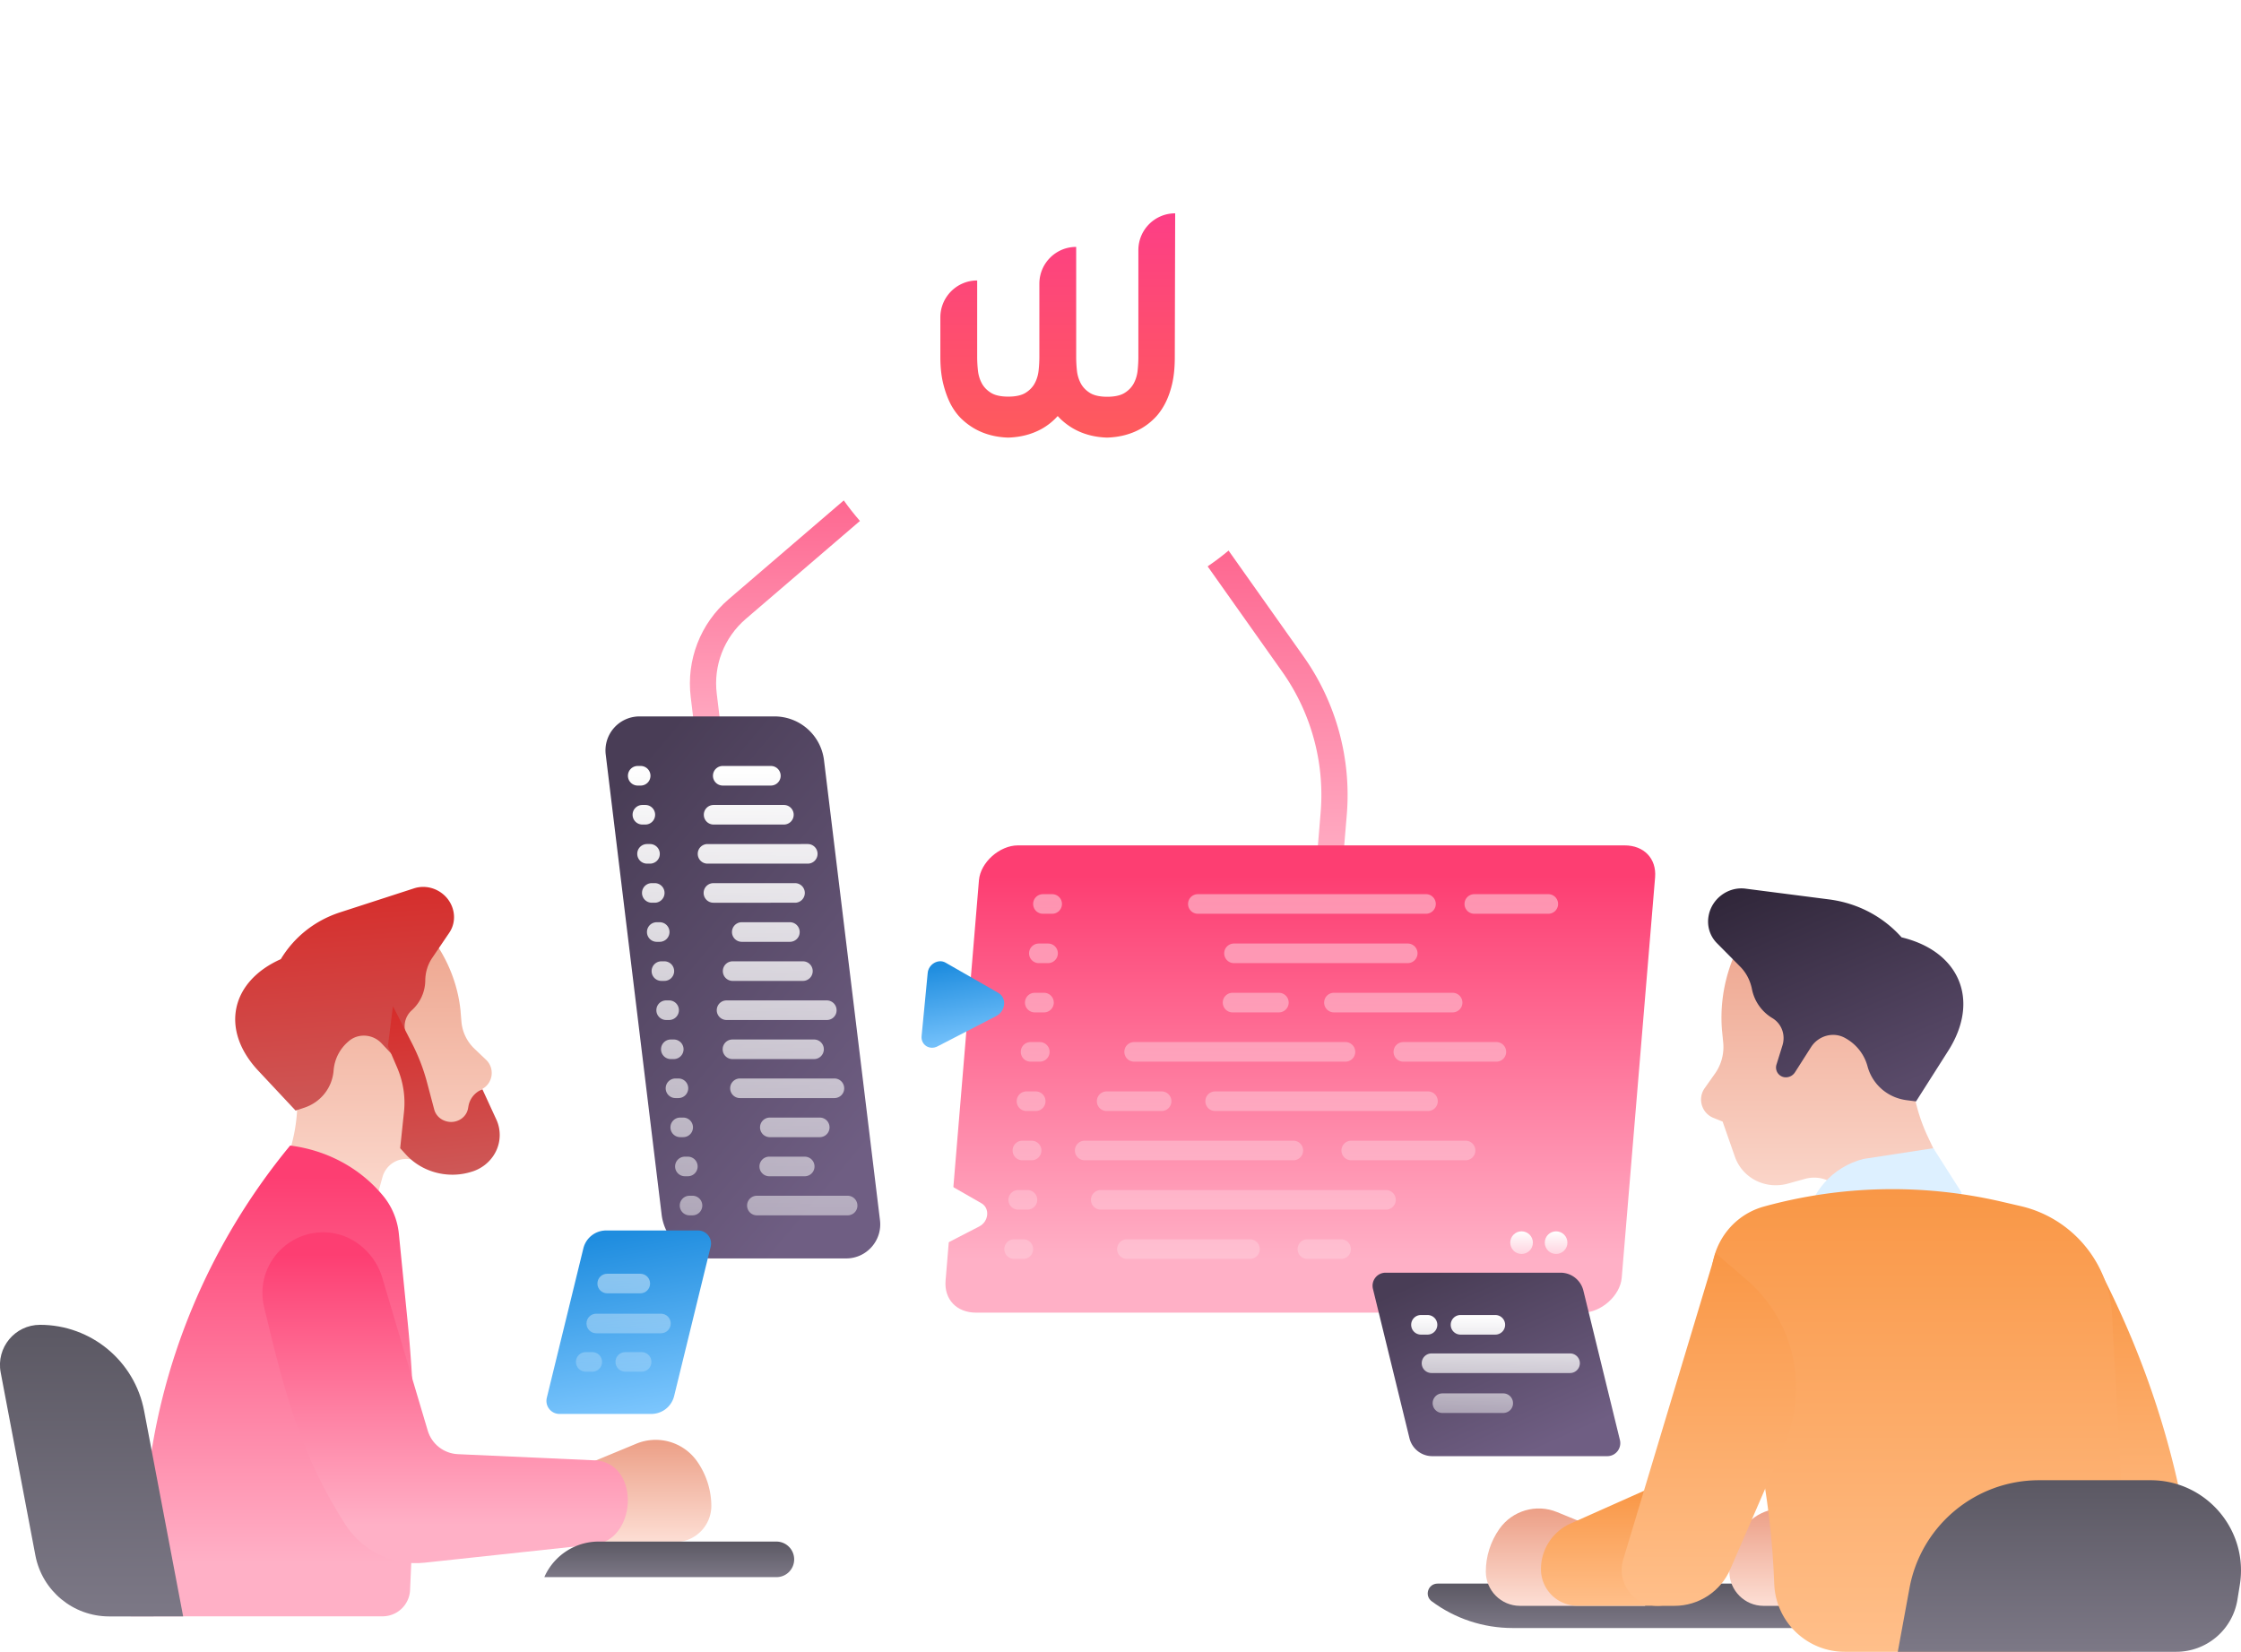 <svg xmlns="http://www.w3.org/2000/svg" xmlns:xlink="http://www.w3.org/1999/xlink" width="601" height="443" fill="none" xmlns:v="https://vecta.io/nano"><style><![CDATA[.B{fill-rule:evenodd}.C{color-interpolation-filters:sRGB}]]></style><g clip-path="url(#i)"><path d="M188.831 216.472l-3.596-29.537c-1.198-9.922 2.602-19.742 10.202-26.246l86.382-74.149 4.565 5.331-86.382 74.124c-5.789 4.974-8.722 12.473-7.779 20.074l3.596 29.563-6.988.841z" fill="url(#C)"/><path d="M358.152 254.708l-6.988-.587 3.009-36.195c1.122-13.391-2.55-26.808-10.304-37.776l-62.943-88.917 5.738-4.056 62.944 88.918a64.32 64.32 0 0 1 11.579 42.418l-3.035 36.195z" fill="url(#D)"/><path d="M226.935 337.504h-36.216a13.37 13.37 0 0 1-13.262-11.605L162.461 202.47a9.12 9.12 0 0 1 9.028-10.33h36.216a13.37 13.37 0 0 1 13.262 11.605l15.021 123.429c.715 5.458-3.545 10.33-9.053 10.33z" fill="url(#E)"/><path d="M171.029 210.683h.791c1.454 0 2.627-1.173 2.627-2.627s-1.173-2.627-2.627-2.627h-.791c-1.453 0-2.627 1.173-2.627 2.627s1.174 2.627 2.627 2.627zm22.801 0h12.905c1.454 0 2.627-1.173 2.627-2.627s-1.173-2.627-2.627-2.627H193.83c-1.454 0-2.627 1.173-2.627 2.627s1.173 2.627 2.627 2.627zm-16.909 41.908h-.79c-1.454 0-2.627-1.173-2.627-2.627s1.173-2.627 2.627-2.627h.79c1.454 0 2.627 1.173 2.627 2.627s-1.173 2.627-2.627 2.627zm22.009 0h12.905c1.453 0 2.652-1.173 2.627-2.627 0-1.454-1.174-2.627-2.627-2.627H198.93c-1.454 0-2.627 1.173-2.627 2.627s1.173 2.627 2.627 2.627zm-2.448 10.484h18.848c1.454 0 2.627-1.174 2.627-2.627s-1.173-2.628-2.627-2.628h-18.848c-1.453 0-2.627 1.174-2.627 2.628s1.174 2.627 2.627 2.627zm25.274 10.483H194.85c-1.454 0-2.627-1.173-2.627-2.627s1.173-2.627 2.627-2.627h26.881c1.453 0 2.627 1.173 2.627 2.627.025 1.454-1.148 2.627-2.602 2.627zm-25.324 10.484h21.882a2.64 2.64 0 0 0 2.627-2.628c0-1.454-1.173-2.627-2.627-2.627h-21.882c-1.454 0-2.627 1.173-2.627 2.627s1.173 2.628 2.627 2.628zm27.339 10.458h-25.326c-1.453 0-2.627-1.174-2.627-2.628s1.174-2.627 2.627-2.627h25.326c1.453 0 2.627 1.173 2.627 2.627.025 1.454-1.174 2.628-2.627 2.628zm-17.316 10.483h13.39c1.453 0 2.626-1.174 2.626-2.628s-1.173-2.627-2.626-2.627h-13.39c-1.454 0-2.627 1.173-2.627 2.627s1.173 2.628 2.627 2.628zm9.359 10.483h-9.513c-1.454 0-2.627-1.173-2.627-2.627s1.173-2.627 2.627-2.627h9.513c1.453 0 2.627 1.173 2.627 2.627s-1.174 2.627-2.627 2.627zm-12.828 10.484h24.331c1.454 0 2.652-1.174 2.627-2.627 0-1.454-1.173-2.628-2.627-2.628h-24.331c-1.453 0-2.627 1.174-2.627 2.628s1.174 2.627 2.627 2.627zm-25.607-62.875h.79c1.454 0 2.627-1.174 2.627-2.627s-1.173-2.628-2.627-2.628h-.79c-1.454 0-2.627 1.174-2.627 2.628s1.173 2.627 2.627 2.627zm2.066 10.483h-.791c-1.453 0-2.627-1.173-2.627-2.627s1.174-2.627 2.627-2.627h.791c1.454 0 2.627 1.173 2.627 2.627s-1.173 2.627-2.627 2.627zm.459 10.484h.791a2.64 2.64 0 0 0 2.627-2.628c0-1.454-1.173-2.627-2.627-2.627h-.791c-1.453 0-2.627 1.173-2.627 2.627s1.174 2.628 2.627 2.628zm2.041 10.458h-.791c-1.453 0-2.627-1.174-2.627-2.628s1.174-2.627 2.627-2.627h.791c1.454 0 2.627 1.173 2.627 2.627s-1.173 2.628-2.627 2.628zm28.283-73.359h-18.847c-1.454 0-2.627-1.173-2.627-2.627s1.173-2.627 2.627-2.627h18.847c1.454 0 2.627 1.173 2.627 2.627s-1.173 2.627-2.627 2.627zm-20.478 10.484h26.881c1.454 0 2.627-1.174 2.627-2.628s-1.173-2.627-2.627-2.627H189.75c-1.454 0-2.627 1.173-2.627 2.627s1.173 2.628 2.627 2.628zm23.462 10.483H191.33c-1.454 0-2.627-1.173-2.627-2.627s1.173-2.627 2.627-2.627h21.882c1.454 0 2.627 1.173 2.627 2.627s-1.173 2.627-2.627 2.627zm-40.142-20.967h-.791c-1.453 0-2.627-1.173-2.627-2.627s1.174-2.627 2.627-2.627h.791c1.454 0 2.627 1.173 2.627 2.627s-1.173 2.627-2.627 2.627zm.459 10.484h.791c1.454 0 2.652-1.174 2.627-2.628 0-1.454-1.173-2.627-2.627-2.627h-.791c-1.453 0-2.627 1.173-2.627 2.627s1.174 2.628 2.627 2.628zm2.066 10.483h-.79c-1.454 0-2.627-1.173-2.627-2.627s1.173-2.627 2.627-2.627h.79c1.454 0 2.627 1.173 2.627 2.627s-1.173 2.627-2.627 2.627zm6.835 62.875h.79c1.454 0 2.627-1.174 2.627-2.628s-1.173-2.627-2.627-2.627h-.79c-1.454 0-2.627 1.173-2.627 2.627s1.173 2.628 2.627 2.628zm2.04 10.483h-.79c-1.454 0-2.627-1.173-2.627-2.627s1.173-2.627 2.627-2.627h.79c1.454 0 2.627 1.173 2.627 2.627s-1.173 2.627-2.627 2.627zm.46 10.484h.79c1.454 0 2.627-1.174 2.627-2.627s-1.173-2.628-2.627-2.628h-.79c-1.454 0-2.627 1.174-2.627 2.628s1.173 2.627 2.627 2.627z" fill="url(#F)" class="B"/><path d="M405.639 436.625h104.286v-11.912H385.542c-2.551 0-3.622 3.239-1.581 4.744 6.274 4.668 13.874 7.168 21.678 7.168z" fill="url(#G)"/><path d="M459.886 287.995a12.35 12.35 0 0 0 2.244-8.468l-.331-3.342c-.816-10.33 2.27-20.737 8.671-29.205l4.183-5.535 13.67 1.76c18.516 2.372 30.656 19.768 26.626 38.184l-2.499 4.158c.204 6.784 1.759 13.416 4.641 19.487l1.633 3.443-19.868 23.9-3.775-10.534c-1.606-4.464-6.376-6.938-10.966-5.688l-4.336 1.199c-6.121 1.836-12.446-1.276-14.512-7.142l-3.29-9.412-2.474-.995c-3.162-1.275-4.31-5.203-2.32-7.984l2.703-3.826z" fill="url(#H)"/><path d="M509.976 251.393c-4.82-5.408-11.553-9.157-19.459-10.178l-22.393-2.882c-4.667-.612-9.13 2.704-9.921 7.397-.459 2.678.383 5.331 2.245 7.219l6.197 6.249c1.632 1.632 2.729 3.724 3.188 6.019.638 3.291 2.627 6.122 5.483 7.831 2.5 1.505 3.596 4.515 2.704 7.346l-1.582 5.076a2.63 2.63 0 0 0 2.168 3.444c1.097.127 2.168-.383 2.78-1.327l4.31-6.759c2.015-3.138 6.096-4.209 9.207-2.398l.23.128c2.805 1.632 4.871 4.285 5.713 7.448 1.326 4.872 5.407 8.392 10.456 9.055l2.551.331 8.595-13.518c8.722-13.672 2.984-26.783-12.472-30.481z" fill="url(#I)"/><path d="M472.969 430.682h33.537v-15.483l-23.616-9.667c-5.586-2.296-12.013-.408-15.481 4.54-2.347 3.342-3.622 7.346-3.622 11.427 0 5.051 4.106 9.183 9.182 9.183z" fill="url(#J)"/><path d="M407.654 430.682h33.538v-15.483l-23.617-9.667c-5.585-2.296-12.012-.408-15.481 4.54-2.346 3.342-3.621 7.346-3.621 11.427 0 5.051 4.106 9.183 9.181 9.183z" fill="url(#K)"/><path d="M526.042 319.803c-1.632 11.784-11.043 21.043-11.527 22.446l-16.425-7.346-7.09 6.963c-2.372-2.678-4.285-5.56-5.534-9.157-.434-1.275-.791-2.525-1.071-3.775.025-.204 0-.408.025-.586.791-8.469 7.065-15.432 15.302-17.524l18.771-2.882 7.549 11.861z" fill="#ddf0ff"/><path d="M588.68 426.626h-26.065l-13.798-43.413a40.57 40.57 0 0 1 13.517-44.102c13.977 26.681 23.234 55.631 26.346 87.515z" fill="url(#L)"/><path d="M566.416 352.681c-.765-14.131-10.788-26.068-24.586-29.231l-5.177-1.199c-20.964-4.846-42.795-4.387-63.556 1.327-10.584 2.908-16.475 14.08-13.185 24.538l5.968 18.977a218.6 218.6 0 0 1 9.921 57.263l.025.434c.383 10.177 8.748 18.212 18.899 18.212h76.588l-4.897-90.321z" fill="url(#M)"/><path d="M421.221 408.592l19.97-8.902 10.737 17.83c3.468 5.764-.689 13.136-7.422 13.136h-21.449a9.8 9.8 0 0 1-9.793-9.795c-.026-5.28 3.111-10.101 7.957-12.269z" fill="url(#N)"/><path d="M444.507 430.682h4.54c6.529 0 12.421-3.877 14.996-9.846l14.512-33.491c6.657-15.355 2.525-33.261-10.176-44.152l-8.314-7.117-24.764 82.26c-1.811 6.148 2.779 12.346 9.206 12.346z" fill="url(#O)"/><path d="M600.667 425.172c2.449-14.768-8.952-28.185-23.923-28.185h-29.89c-17.062 0-31.676 12.167-34.762 28.95l-3.137 17.065h74.676A16.63 16.63 0 0 0 600.03 429.1l.637-3.928z" fill="url(#P)"/><path d="M253.586 343.473l8.952-107.41c.408-4.77 5.534-9.335 10.456-9.335h162.69c5.228 0 8.595 3.545 8.187 8.57l-8.952 107.41c-.408 4.77-5.535 9.336-10.457 9.336H261.773c-5.203 0-8.595-3.546-8.187-8.571z" fill="url(#Q)"/><path d="M415.229 245.067h-19.842c-1.454 0-2.627-1.173-2.627-2.627s1.173-2.628 2.627-2.628h19.842c1.453 0 2.627 1.174 2.627 2.628s-1.174 2.627-2.627 2.627zm-84.291 13.238h46.595a2.64 2.64 0 0 0 2.627-2.627c0-1.454-1.173-2.627-2.627-2.627h-46.595c-1.454 0-2.627 1.173-2.627 2.627s1.173 2.627 2.627 2.627zm12.037 13.213h-12.42c-1.454 0-2.627-1.174-2.627-2.628s1.173-2.627 2.627-2.627h12.42c1.454 0 2.627 1.174 2.627 2.627s-1.173 2.628-2.627 2.628zm14.767 0h31.829c1.454 0 2.627-1.174 2.627-2.627s-1.173-2.628-2.627-2.628h-31.829c-1.454 0-2.627 1.174-2.627 2.628s1.173 2.627 2.627 2.627zm18.617 13.213h24.943c1.454 0 2.627-1.174 2.627-2.628s-1.173-2.627-2.627-2.627h-24.943c-1.453 0-2.627 1.173-2.627 2.627s1.174 2.628 2.627 2.628zm-50.47 13.237h57.077c1.454 0 2.627-1.173 2.627-2.627s-1.173-2.627-2.627-2.627h-57.077c-1.454 0-2.627 1.173-2.627 2.627s1.173 2.627 2.627 2.627zm36.496 13.213h30.655c1.454 0 2.653-1.173 2.627-2.627 0-1.454-1.173-2.627-2.627-2.627h-30.655c-1.454 0-2.627 1.173-2.627 2.627s1.173 2.627 2.627 2.627zm9.308 13.238h-76.486c-1.454 0-2.627-1.173-2.627-2.627s1.173-2.627 2.627-2.627h76.486c1.454 0 2.627 1.173 2.627 2.627.026 1.429-1.173 2.627-2.627 2.627zm-69.472 13.213h33.002c1.453 0 2.627-1.173 2.627-2.627s-1.174-2.628-2.627-2.628h-33.002c-1.454 0-2.627 1.174-2.627 2.628s1.173 2.627 2.627 2.627zm48.406 0h9.028c1.479 0 2.653-1.173 2.627-2.627 0-1.454-1.173-2.628-2.627-2.628h-9.028c-1.454 0-2.627 1.174-2.627 2.628s1.173 2.627 2.627 2.627zm-3.775-26.451h-55.956c-1.453 0-2.626-1.173-2.626-2.627s1.173-2.627 2.626-2.627h55.956c1.454 0 2.627 1.173 2.627 2.627s-1.173 2.627-2.627 2.627zm-35.324-13.213h-14.741c-1.454 0-2.627-1.173-2.627-2.627s1.173-2.627 2.627-2.627h14.741c1.454 0 2.627 1.173 2.627 2.627s-1.173 2.627-2.627 2.627zm49.3-13.237h-56.67c-1.454 0-2.627-1.174-2.627-2.628s1.173-2.627 2.627-2.627h56.67c1.454 0 2.627 1.173 2.627 2.627s-1.173 2.628-2.627 2.628zm-39.582-39.664h61.184c1.454 0 2.627-1.173 2.627-2.627s-1.173-2.628-2.627-2.628h-61.184c-1.454 0-2.627 1.174-2.627 2.628s1.173 2.627 2.627 2.627zm-46.8 92.565h-2.473c-1.454 0-2.627-1.173-2.627-2.627s1.173-2.627 2.627-2.627h2.473c1.454 0 2.627 1.173 2.627 2.627s-1.173 2.627-2.627 2.627zm-1.376-13.213h2.474c1.454 0 2.653-1.198 2.627-2.627 0-1.454-1.173-2.627-2.627-2.627h-2.474c-1.453 0-2.627 1.173-2.627 2.627s1.174 2.627 2.627 2.627zm3.595-13.238h-2.474c-1.453 0-2.626-1.173-2.626-2.627s1.173-2.627 2.626-2.627h2.474c1.454 0 2.627 1.173 2.627 2.627s-1.173 2.627-2.627 2.627zm-1.376-13.212h2.474c1.454 0 2.627-1.174 2.627-2.627s-1.173-2.628-2.627-2.628h-2.474c-1.454 0-2.627 1.174-2.627 2.628s1.173 2.627 2.627 2.627zm3.57-13.239h-2.474c-1.454 0-2.627-1.173-2.627-2.627s1.173-2.627 2.627-2.627h2.474c1.453 0 2.627 1.173 2.627 2.627s-1.174 2.627-2.627 2.627zm-1.351-13.212h2.474c1.453 0 2.627-1.174 2.627-2.628s-1.174-2.627-2.627-2.627h-2.474c-1.454 0-2.627 1.174-2.627 2.627s1.173 2.628 2.627 2.628zm3.57-13.213h-2.474c-1.454 0-2.627-1.173-2.627-2.627s1.173-2.627 2.627-2.627h2.474c1.453 0 2.626 1.173 2.626 2.627a2.64 2.64 0 0 1-2.626 2.627zm-1.377-13.238h2.474c1.454 0 2.627-1.173 2.627-2.627s-1.173-2.628-2.627-2.628h-2.474c-1.454 0-2.627 1.174-2.627 2.628s1.173 2.627 2.627 2.627z" fill="url(#R)" fill-opacity=".43" class="B"/><path d="M411.097 333.271c0 1.683-1.351 3.035-3.035 3.035s-3.035-1.352-3.035-3.035 1.352-3.036 3.035-3.036 3.035 1.352 3.035 3.036z" fill="url(#S)"/><path d="M420.355 333.271c0 1.683-1.352 3.035-3.035 3.035s-3.035-1.352-3.035-3.035 1.352-3.036 3.035-3.036 3.035 1.352 3.035 3.036z" fill="url(#T)"/><path d="M384.115 390.534h46.927c2.27 0 3.928-2.117 3.392-4.337l-9.793-40.046a6.3 6.3 0 0 0-6.121-4.82h-46.927c-2.27 0-3.928 2.117-3.392 4.336l9.793 40.046c.689 2.831 3.214 4.821 6.121 4.821z" fill="url(#U)"/><path d="M382.84 357.936h-1.76c-1.454 0-2.627-1.174-2.627-2.628s1.173-2.627 2.627-2.627h1.76c1.454 0 2.627 1.173 2.627 2.627s-1.173 2.628-2.627 2.628zm8.849 0h9.335c1.454 0 2.627-1.174 2.627-2.628s-1.173-2.627-2.627-2.627h-9.335c-1.453 0-2.627 1.173-2.627 2.627s1.174 2.628 2.627 2.628zm-7.779 10.304h37.159a2.64 2.64 0 0 0 2.627-2.627c0-1.454-1.173-2.627-2.627-2.627H383.91c-1.454 0-2.627 1.173-2.627 2.627s1.173 2.627 2.627 2.627zm2.934 10.713h16.297c1.453 0 2.652-1.173 2.627-2.627 0-1.454-1.174-2.627-2.627-2.627h-16.297c-1.454 0-2.627 1.173-2.627 2.627s1.173 2.627 2.627 2.627z" fill="url(#V)" class="B"/><path d="M162.563 330.005h24.636c2.27 0 3.928 2.117 3.392 4.337l-9.793 40.046a6.3 6.3 0 0 1-6.121 4.82H150.04c-2.27 0-3.928-2.117-3.392-4.336l9.794-40.046a6.3 6.3 0 0 1 6.121-4.821z" fill="url(#W)"/><path d="M162.844 346.866h8.875c1.454 0 2.627-1.174 2.627-2.627s-1.173-2.628-2.627-2.628h-8.875c-1.454 0-2.627 1.174-2.627 2.628s1.173 2.627 2.627 2.627zm-2.934 10.713h17.343c1.453 0 2.627-1.174 2.627-2.628s-1.174-2.627-2.627-2.627H159.91c-1.454 0-2.627 1.174-2.627 2.627s1.173 2.628 2.627 2.628zm7.779 10.304h4.387c1.454 0 2.627-1.173 2.627-2.627s-1.173-2.627-2.627-2.627h-4.387c-1.453 0-2.627 1.173-2.627 2.627s1.174 2.627 2.627 2.627zm-8.849 0h-1.76c-1.454 0-2.627-1.173-2.627-2.627s1.173-2.627 2.627-2.627h1.76c1.454 0 2.627 1.173 2.627 2.627s-1.173 2.627-2.627 2.627z" fill="url(#X)" fill-opacity=".43" class="B"/><path d="M253.585 258.178l14.155 8.111c2.321 1.326 1.989 4.897-.587 6.224l-15.71 8.111c-2.168 1.122-4.514-.408-4.285-2.755l1.632-16.911c.204-2.372 2.857-3.903 4.795-2.78z" fill="url(#Y)"/><g filter="url(#A)"><path d="M249.046 310.595l14.155 8.111c2.321 1.326 1.989 4.897-.587 6.224l-15.71 8.111c-2.168 1.122-4.514-.408-4.285-2.755l1.632-16.911c.23-2.398 2.857-3.902 4.795-2.78z" fill="#fff"/></g><path d="M109.514 310.85l4.718.382c13.62-.535 18.287-5.994 14.053-16.375-.382-.969-.076-2.066.791-2.627l.561-.357c2.652-1.709 3.009-5.433.739-7.627l-3.162-3.01a11.33 11.33 0 0 1-3.469-7.269l-.255-3.087c-1.02-9.488-5.585-18.416-12.854-24.997l-4.718-4.285-12.089 3.928c-16.399 5.331-24.407 23.161-17.623 39.154l2.984 3.341c.969 6.173.689 12.447-.867 18.467l-.893 3.393 21.194 20.023 3.928-14.131c.841-3.163 3.774-5.204 6.962-4.923z" fill="url(#Z)"/><path d="M75.312 257.234c3.443-5.714 8.901-10.279 15.889-12.549l19.817-6.428c4.131-1.352 8.722.893 10.252 4.999.867 2.347.587 4.898-.79 6.913l-4.566 6.733c-1.198 1.76-1.836 3.852-1.861 6.02-.026 3.086-1.352 5.994-3.622 8.035-1.989 1.785-2.499 4.693-1.199 7.116l2.296 4.336a2.43 2.43 0 0 1-1.378 3.495 2.71 2.71 0 0 1-2.754-.714l-5.075-5.382c-2.347-2.5-6.249-2.755-8.774-.587l-.178.153c-2.27 1.964-3.673 4.719-3.902 7.729-.357 4.642-3.469 8.545-7.932 9.999l-2.27.739-10.099-10.789c-10.176-10.968-7.243-23.849 6.146-29.818z" fill="url(#a)"/><path d="M116.45 297.561l-1.888-7.117c-.969-3.698-2.346-7.269-4.106-10.687l-5.075-9.897-1.352 10.687 2.5 5.816c1.606 3.775 2.244 7.831 1.81 11.886l-1.02 9.693 1.556 1.709c4.412 4.821 11.477 6.632 17.802 4.54h.025c4.616-1.505 7.6-5.79 7.294-10.432-.076-1.225-.382-2.423-.892-3.52l-3.724-8.086a5.9 5.9 0 0 0-3.749 4.515l-.102.561c-.484 2.831-3.647 4.464-6.427 3.29-1.326-.535-2.295-1.632-2.652-2.958z" fill="url(#b)"/><path d="M181.129 413.567l-35.17.127-.051-16.248 24.739-10.254a13.58 13.58 0 0 1 16.272 4.694c2.473 3.494 3.825 7.703 3.851 11.988-.026 5.356-4.311 9.667-9.641 9.693z" fill="url(#c)"/><path d="M110.79 408.031c.79-17.778.306-35.556-1.429-53.156l-2.397-24.028c-.383-3.775-1.887-7.371-4.336-10.279-6.172-7.372-14.97-12.091-24.815-13.34-21.857 26.501-35.323 58.844-38.511 92.539l-4.259 33.72h67.56a7.38 7.38 0 0 0 7.371-7.039l.816-18.417z" fill="url(#d)"/><path d="M159.195 414.23c11.4-.944 12.599-20.89 1.249-22.497-.127-.026-.229-.026-.357-.051l-37.312-1.684c-3.749-.178-6.988-2.703-8.059-6.3l-12.369-41.602c-2.27-6.632-8.315-11.478-15.328-11.606-10.635-.204-18.669 9.668-16.195 20.049 5.993 25.226 10.304 40.199 21.678 58.156 4.591 7.244 12.854 11.325 21.372 10.407l45.321-4.872z" fill="url(#e)"/><path d="M10.737 355.309c-6.733 0-11.808 6.121-10.559 12.753l9.309 49.076c1.811 9.514 10.125 16.375 19.791 16.375H49.12l-10.457-55.069c-2.525-13.443-14.257-23.135-27.927-23.135z" fill="url(#f)"/><path d="M208.239 422.979h-62.255l.153-.357c2.627-5.587 8.238-9.183 14.41-9.183h47.667a4.78 4.78 0 0 1 4.769 4.77c0 2.653-2.117 4.77-4.744 4.77z" fill="url(#g)"/><g filter="url(#B)"><path d="M284.112 160.088c39.149 0 70.887-31.741 70.887-70.896s-31.738-70.896-70.887-70.896-70.887 31.741-70.887 70.896 31.737 70.896 70.887 70.896z" fill="#fff"/></g><path d="M315.166 57.214c-5.467 0-9.875 4.416-9.875 9.893V95.76c0 1.198-.069 2.396-.205 3.663-.137 1.232-.479 2.362-1.026 3.389s-1.366 1.882-2.46 2.567-2.665 1.027-4.647 1.027-3.554-.342-4.647-1.027-1.914-1.54-2.461-2.567a9.35 9.35 0 0 1-1.025-3.389c-.136-1.232-.205-2.465-.205-3.663V66.217c-5.467 0-9.875 4.416-9.875 9.893v19.615a33.76 33.76 0 0 1-.205 3.663c-.137 1.233-.478 2.362-1.025 3.389s-1.367 1.883-2.46 2.568-2.666 1.027-4.648 1.027-3.553-.342-4.647-1.027-1.913-1.541-2.46-2.568-.889-2.156-1.025-3.389-.205-2.465-.205-3.663V75.221c-5.468 0-9.876 4.45-9.876 9.893v10.612c0 2.807.274 5.271.821 7.394s1.23 3.936 2.05 5.477c.854 1.54 1.811 2.807 2.904 3.834a18.13 18.13 0 0 0 3.349 2.499c2.631 1.506 5.672 2.328 9.055 2.43 3.451-.102 6.493-.924 9.158-2.43a16.85 16.85 0 0 0 3.314-2.499c.274-.274.547-.548.821-.856a19.32 19.32 0 0 0 .82.856c1.093 1.027 2.221 1.848 3.348 2.499 2.632 1.506 5.673 2.328 9.056 2.43 3.451-.102 6.492-.924 9.157-2.43 1.128-.651 2.256-1.472 3.315-2.499 1.093-1.027 2.05-2.294 2.904-3.834s1.538-3.355 2.051-5.477.751-4.553.751-7.394l.103-38.511z" fill="url(#h)"/></g><defs><filter id="A" x="222.604" y="294.216" width="62.156" height="63.201" filterUnits="userSpaceOnUse" class="C"><feFlood flood-opacity="0" result="A"/><feColorMatrix in="SourceAlpha" values="0 0 0 0 0 0 0 0 0 0 0 0 0 0 0 0 0 0 127 0"/><feOffset dy="4"/><feGaussianBlur stdDeviation="10"/><feColorMatrix values="0 0 0 0 0 0 0 0 0 0 0 0 0 0 0 0 0 0 0.15 0"/><feBlend in2="A"/><feBlend in="SourceGraphic"/></filter><filter id="B" x="193.225" y="2.296" width="181.773" height="181.792" filterUnits="userSpaceOnUse" class="C"><feFlood flood-opacity="0" result="A"/><feColorMatrix in="SourceAlpha" values="0 0 0 0 0 0 0 0 0 0 0 0 0 0 0 0 0 0 127 0"/><feOffset dy="4"/><feGaussianBlur stdDeviation="10"/><feColorMatrix values="0 0 0 0 0 0 0 0 0 0 0 0 0 0 0 0 0 0 0.15 0"/><feBlend in2="A"/><feBlend in="SourceGraphic"/></filter><linearGradient id="C" x1="184.776" y1="95.159" x2="184.776" y2="201.63" xlink:href="#j"><stop stop-color="#fd3e72"/><stop offset="1" stop-color="#ffb0c6"/></linearGradient><linearGradient id="D" x1="280.734" y1="98.291" x2="280.734" y2="235.57" xlink:href="#j"><stop stop-color="#fd3e72"/><stop offset="1" stop-color="#ffb0c6"/></linearGradient><linearGradient id="E" x1="178.641" y1="196.022" x2="265.277" y2="268.831" xlink:href="#j"><stop stop-color="#493d56"/><stop offset="1" stop-color="#6f5e83"/></linearGradient><linearGradient id="F" x1="199.173" y1="205.429" x2="198.018" y2="436.257" xlink:href="#j"><stop stop-color="#fff"/><stop offset="1" stop-color="#fff" stop-opacity="0"/></linearGradient><linearGradient id="G" x1="446.408" y1="424.713" x2="446.408" y2="436.625" xlink:href="#j"><stop stop-color="#5b5863"/><stop offset="1" stop-color="#7c7886"/></linearGradient><linearGradient id="H" x1="452.488" y1="241.445" x2="452.488" y2="343.168" xlink:href="#j"><stop stop-color="#ec9f86"/><stop offset="1" stop-color="#ffe6de"/></linearGradient><linearGradient id="I" x1="488.498" y1="221.234" x2="516.837" y2="288.481" xlink:href="#j"><stop stop-color="#2c2335"/><stop offset="1" stop-color="#594a69"/></linearGradient><linearGradient id="J" x1="461.253" y1="404.562" x2="461.253" y2="433.781" xlink:href="#j"><stop stop-color="#ec9f86"/><stop offset="1" stop-color="#ffe6de"/></linearGradient><linearGradient id="K" x1="395.938" y1="404.562" x2="395.938" y2="433.781" xlink:href="#j"><stop stop-color="#ec9f86"/><stop offset="1" stop-color="#ffe6de"/></linearGradient><linearGradient id="L" x1="567.798" y1="339.111" x2="567.798" y2="426.626" xlink:href="#j"><stop stop-color="#f99746"/><stop offset="1" stop-color="#ffbf8a"/></linearGradient><linearGradient id="M" x1="515.157" y1="318.926" x2="515.157" y2="443.002" xlink:href="#j"><stop stop-color="#f99746"/><stop offset="1" stop-color="#ffbf8a"/></linearGradient><linearGradient id="N" x1="433.221" y1="399.69" x2="433.221" y2="430.656" xlink:href="#j"><stop stop-color="#f99746"/><stop offset="1" stop-color="#ffbf8a"/></linearGradient><linearGradient id="O" x1="458.303" y1="336.076" x2="458.303" y2="430.682" xlink:href="#j"><stop stop-color="#f99746"/><stop offset="1" stop-color="#ffbf8a"/></linearGradient><linearGradient id="P" x1="554.977" y1="396.987" x2="554.977" y2="443.002" xlink:href="#j"><stop stop-color="#5b5863"/><stop offset="1" stop-color="#7c7886"/></linearGradient><linearGradient id="Q" x1="253.099" y1="235.041" x2="253.099" y2="337.728" xlink:href="#j"><stop stop-color="#fd3e72"/><stop offset="1" stop-color="#ffb0c6"/></linearGradient><linearGradient id="R" x1="343.601" y1="239.812" x2="343.285" y2="427.166" xlink:href="#j"><stop stop-color="#fff"/><stop offset="1" stop-color="#fff" stop-opacity="0"/></linearGradient><linearGradient id="S" x1="408.062" y1="330.235" x2="408.033" y2="341.862" xlink:href="#j"><stop stop-color="#fff"/><stop offset="1" stop-color="#fff" stop-opacity="0"/></linearGradient><linearGradient id="T" x1="417.32" y1="330.235" x2="417.29" y2="341.862" xlink:href="#j"><stop stop-color="#fff"/><stop offset="1" stop-color="#fff" stop-opacity="0"/></linearGradient><linearGradient id="U" x1="382.762" y1="342.645" x2="404.935" y2="392.278" xlink:href="#j"><stop stop-color="#493d56"/><stop offset="1" stop-color="#6f5e83"/></linearGradient><linearGradient id="V" x1="401.075" y1="352.681" x2="401" y2="403" xlink:href="#j"><stop stop-color="#fff"/><stop offset="1" stop-color="#fff" stop-opacity="0"/></linearGradient><linearGradient id="W" x1="177.959" y1="329.131" x2="186.785" y2="379.745" xlink:href="#j"><stop stop-color="#1f8ddf"/><stop offset="1" stop-color="#81c9ff"/></linearGradient><linearGradient id="X" x1="167.166" y1="341.611" x2="167.034" y2="391.93" xlink:href="#j"><stop stop-color="#fff"/><stop offset="1" stop-color="#fff" stop-opacity="0"/></linearGradient><linearGradient id="Y" x1="262.908" y1="257.39" x2="266.831" y2="281.335" xlink:href="#j"><stop stop-color="#1f8ddf"/><stop offset="1" stop-color="#81c9ff"/></linearGradient><linearGradient id="Z" x1="70.343" y1="241.598" x2="70.343" y2="340.382" xlink:href="#j"><stop stop-color="#ec9f86"/><stop offset="1" stop-color="#ffe6de"/></linearGradient><linearGradient id="a" x1="92.42" y1="237.863" x2="96.965" y2="300.625" xlink:href="#j"><stop stop-color="#d62d2b"/><stop offset="1" stop-color="#cd5a59"/></linearGradient><linearGradient id="b" x1="119.024" y1="269.86" x2="124.042" y2="316.86" xlink:href="#j"><stop stop-color="#d62d2b"/><stop offset="1" stop-color="#cd5a59"/></linearGradient><linearGradient id="c" x1="143.247" y1="386.157" x2="143.247" y2="416.962" xlink:href="#j"><stop stop-color="#ec9f86"/><stop offset="1" stop-color="#ffe6de"/></linearGradient><linearGradient id="d" x1="34.862" y1="315.603" x2="34.862" y2="419.064" xlink:href="#j"><stop stop-color="#fd3e72"/><stop offset="1" stop-color="#ffb0c6"/></linearGradient><linearGradient id="e" x1="70.14" y1="336.374" x2="70.14" y2="409.093" xlink:href="#j"><stop stop-color="#fd3e72"/><stop offset="1" stop-color="#ffb0c6"/></linearGradient><linearGradient id="f" x1="24.554" y1="355.309" x2="24.554" y2="433.513" xlink:href="#j"><stop stop-color="#5b5863"/><stop offset="1" stop-color="#7c7886"/></linearGradient><linearGradient id="g" x1="179.484" y1="413.439" x2="179.484" y2="422.979" xlink:href="#j"><stop stop-color="#5b5863"/><stop offset="1" stop-color="#7c7886"/></linearGradient><linearGradient id="h" x1="252.189" y1="57.214" x2="252.189" y2="117.36" xlink:href="#j"><stop stop-color="#fd3e86"/><stop offset="1" stop-color="#fe5b5c"/></linearGradient><clipPath id="i"><path fill="#fff" d="M0 0h601v443H0z"/></clipPath><linearGradient id="j" gradientUnits="userSpaceOnUse"/></defs></svg>